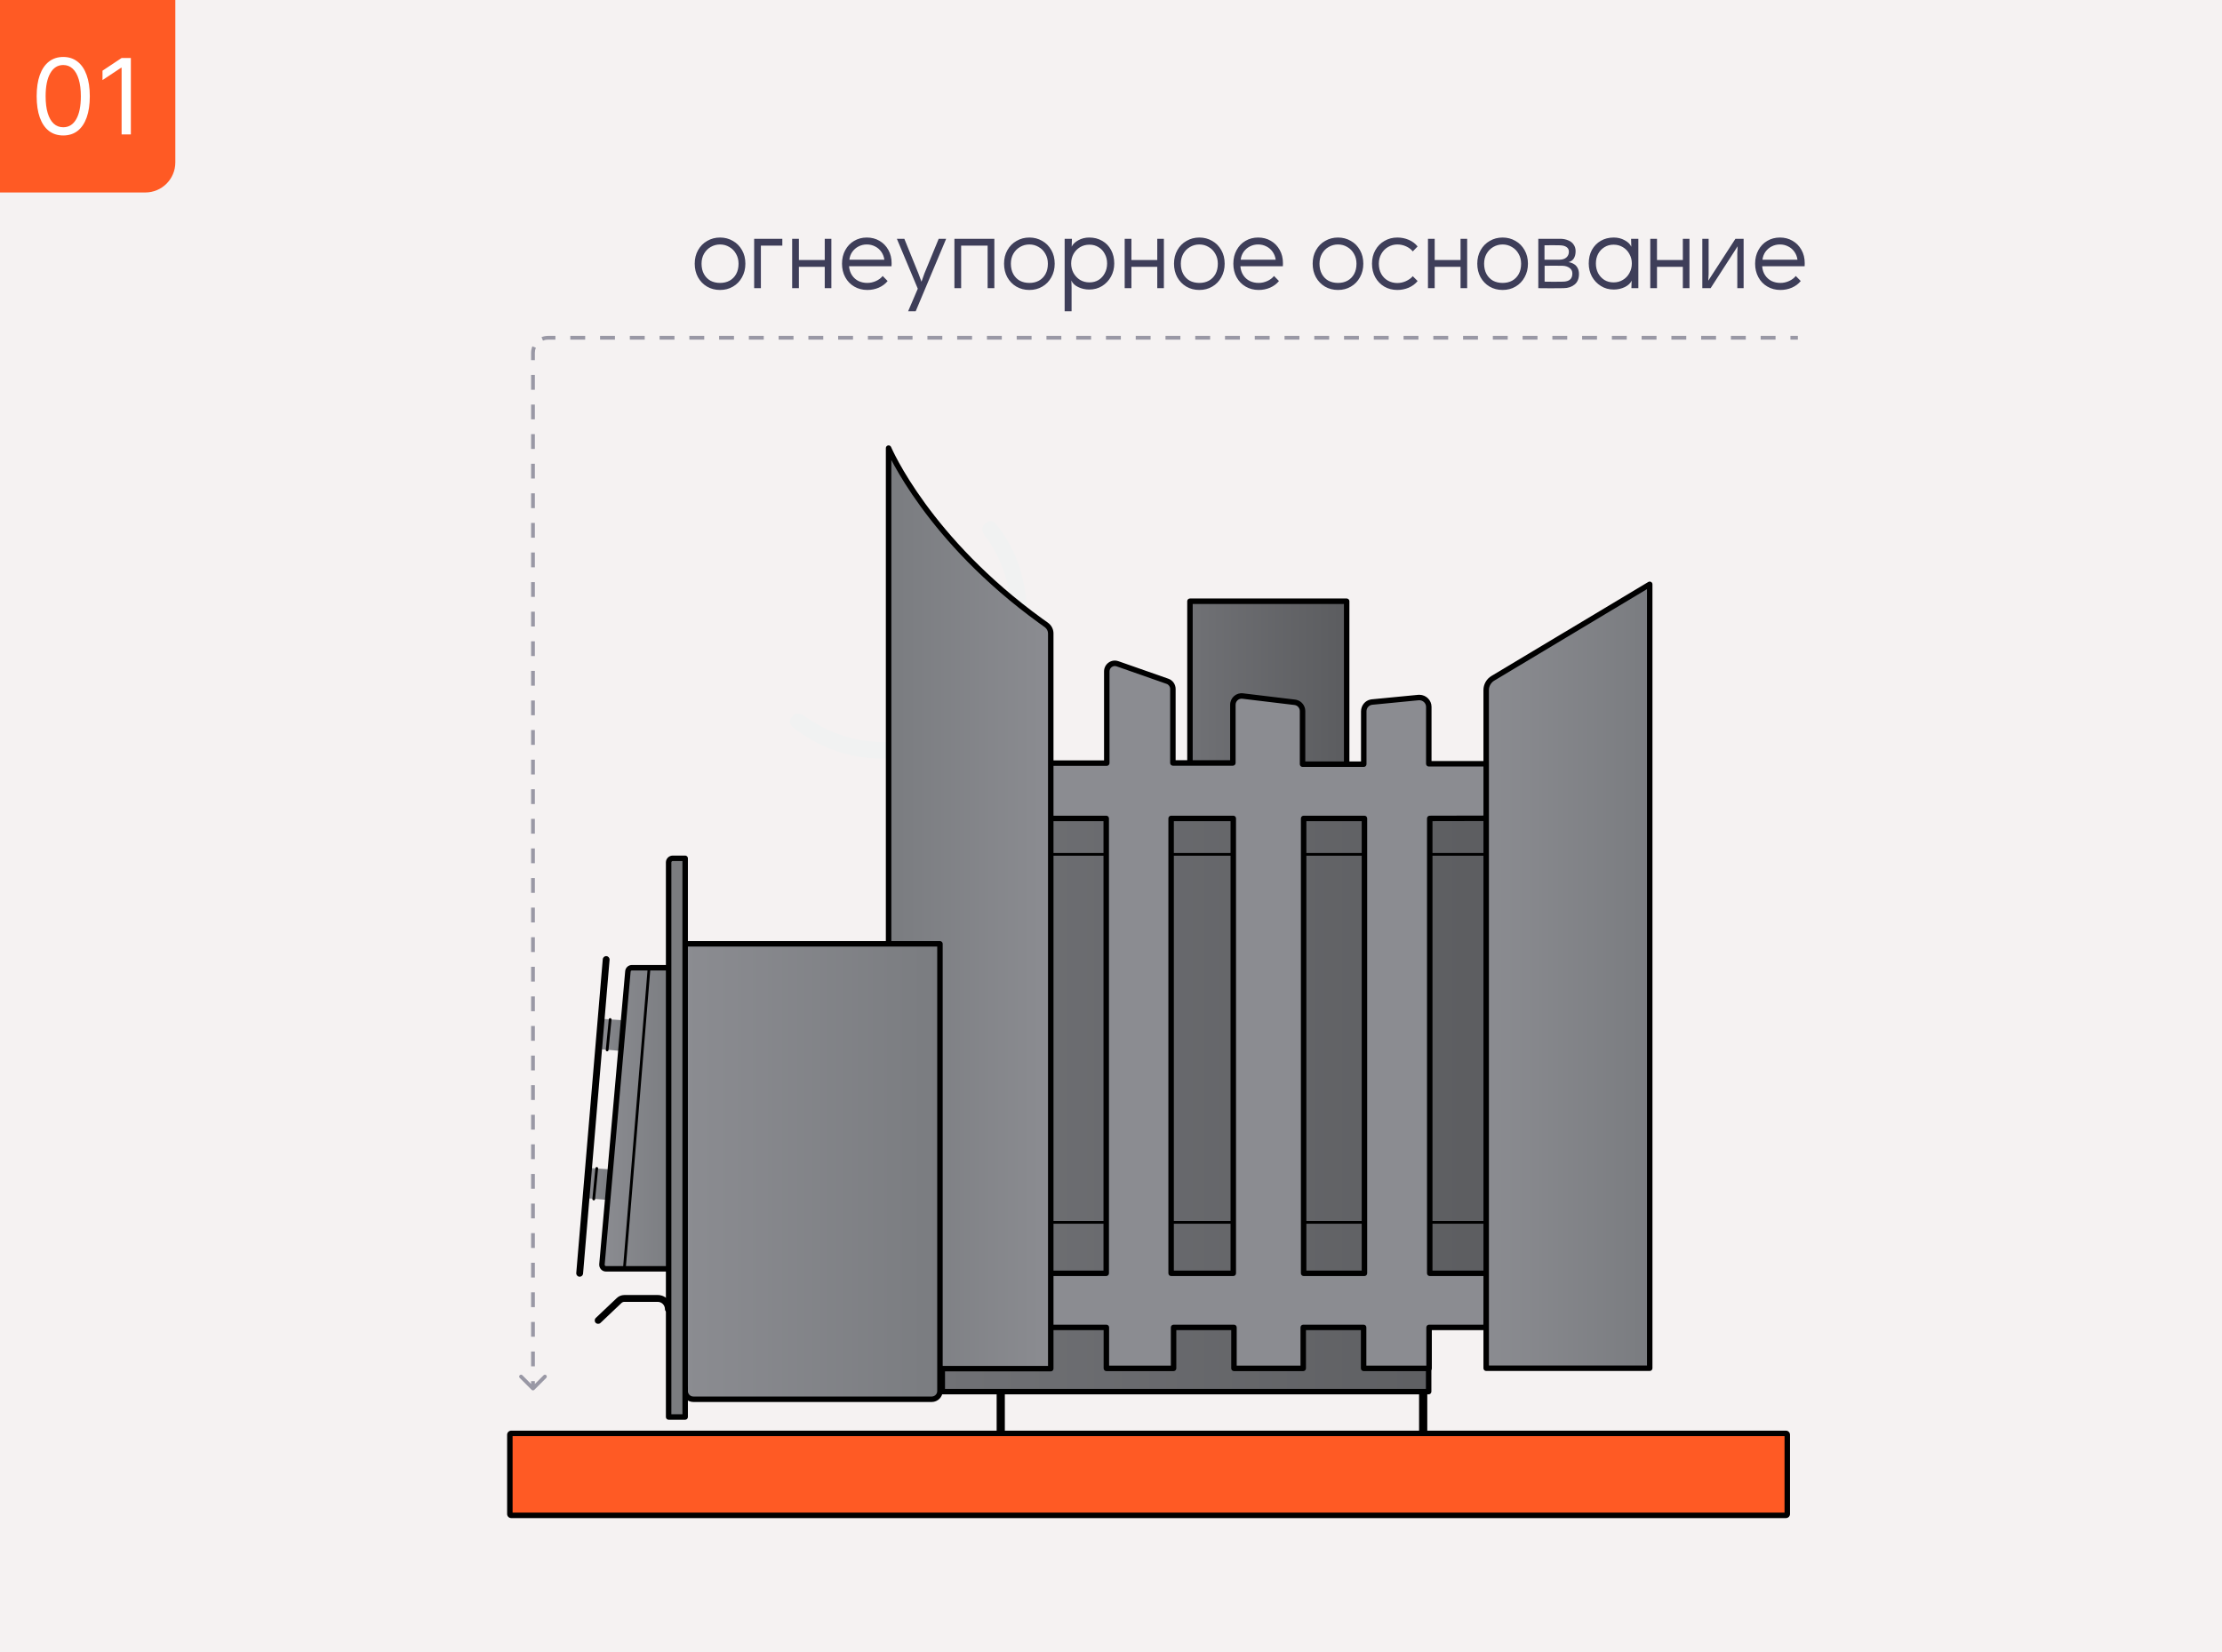 <svg width="1600" height="1190" viewBox="0 0 1600 1190" fill="none" xmlns="http://www.w3.org/2000/svg">
<rect width="1600" height="1190" fill="#F5F2F2"/>
<path d="M717.656 1034V996.911C717.656 995.281 718.976 993.962 720.606 993.962C722.236 993.962 723.555 995.281 723.555 996.911V1034C723.555 1035.63 722.236 1036.95 720.606 1036.95C718.976 1036.95 717.656 1035.63 717.656 1034Z" fill="black"/>
<path d="M1021.84 1032.33V996.911C1021.84 995.281 1023.16 993.962 1024.79 993.962C1026.42 993.962 1027.74 995.281 1027.74 996.911V1032.33C1027.74 1033.96 1026.42 1035.28 1024.79 1035.28C1023.16 1035.28 1021.84 1033.96 1021.84 1032.33Z" fill="black"/>
<path d="M727.898 443.432C727.898 422.478 722.29 404.769 711.37 388.734C710.879 388.045 710.485 387.356 709.895 386.766C707.14 383.421 705.861 379.683 709.895 376.633C714.322 373.288 716.978 376.83 719.339 380.076C726.226 389.324 731.44 399.555 734.784 410.574C753.181 472.159 715.601 533.547 652.048 544.663C623.617 549.582 597.153 542.893 573.641 525.873C570.394 523.512 566.853 520.856 570.197 516.429C573.247 512.395 576.789 513.969 580.33 516.429C635.717 555.583 709.895 527.841 725.832 461.927C727.406 455.434 727.996 448.646 727.898 443.432Z" fill="#F1F2F2"/>
<path d="M447.024 756.867L431.677 755.588L433.349 733.748L448.893 734.83L447.024 756.867Z" fill="url(#paint0_linear_411_22517)"/>
<path d="M439.454 733.257C439.994 733.311 440.386 733.793 440.333 734.333L438.172 756.271C438.118 756.811 437.636 757.208 437.096 757.155C436.555 757.102 436.159 756.619 436.212 756.079L438.378 734.141L438.417 733.944C438.552 733.507 438.982 733.21 439.454 733.257Z" fill="black"/>
<path d="M437.378 864.199L422.031 862.92L423.703 841.08L439.346 842.162L437.378 864.199Z" fill="url(#paint1_linear_411_22517)"/>
<path d="M429.809 840.493C430.348 840.547 430.741 841.029 430.688 841.569L428.526 863.608L428.488 863.8C428.353 864.238 427.924 864.534 427.45 864.487C426.909 864.434 426.513 863.952 426.566 863.411L428.733 841.377L428.771 841.18C428.907 840.744 429.336 840.447 429.809 840.493Z" fill="black"/>
<path d="M436.692 688.603C438.045 688.717 439.049 689.906 438.935 691.259L419.85 917.236L419.759 917.726C419.435 918.822 418.377 919.579 417.194 919.479C415.84 919.365 414.836 918.172 414.951 916.818L434.035 690.846C434.15 689.493 435.339 688.489 436.692 688.603Z" fill="black"/>
<path d="M485.788 913.781H436.303C434.631 913.781 433.352 912.305 433.45 910.633L452.142 699.611C452.24 698.136 453.519 696.955 454.995 696.955H488.149L485.788 913.781Z" fill="url(#paint2_linear_411_22517)"/>
<path d="M488.148 694.985L488.537 695.024C488.918 695.1 489.269 695.291 489.546 695.571C489.915 695.944 490.123 696.449 490.118 696.974L487.754 913.8C487.742 914.878 486.867 915.75 485.79 915.751H436.303C433.398 915.751 431.327 913.218 431.484 910.52L431.489 910.457L450.18 699.438H450.185C450.374 696.936 452.51 694.986 454.993 694.985H488.148ZM454.993 698.924C454.541 698.925 454.134 699.313 454.105 699.741L454.1 699.784L435.414 910.75L435.423 910.981C435.498 911.493 435.918 911.812 436.303 911.812H483.839L486.155 698.924H454.993Z" fill="black"/>
<path d="M1028.73 1002.22V935.126L1082.15 950.965L1095.73 575.259H678.507V1002.22H1028.73Z" fill="url(#paint3_linear_411_22517)"/>
<path d="M1095.73 573.291L1096.13 573.334C1096.51 573.413 1096.87 573.608 1097.15 573.896C1097.43 574.184 1097.61 574.546 1097.67 574.934L1097.7 575.333L1084.12 951.039C1084.1 951.647 1083.8 952.212 1083.3 952.567C1082.81 952.922 1082.18 953.028 1081.59 952.855L1030.7 937.762V1002.22C1030.7 1003.31 1029.82 1004.19 1028.74 1004.19H678.507C677.42 1004.19 676.538 1003.31 676.538 1002.22V575.261L676.581 574.862C676.765 573.966 677.557 573.291 678.507 573.291H1095.73ZM680.477 1000.26H1026.77V935.129C1026.77 934.509 1027.06 933.925 1027.56 933.554C1028.06 933.183 1028.7 933.066 1029.29 933.242L1080.28 948.354L1093.69 577.23H680.477V1000.26Z" fill="black"/>
<path d="M969.699 558.239V433.003H856.859V557.55L969.699 558.239Z" fill="url(#paint4_linear_411_22517)"/>
<path d="M969.7 431.034L970.094 431.077C970.99 431.261 971.664 432.053 971.664 433.004V558.239C971.664 558.763 971.455 559.268 971.083 559.637C970.712 560.005 970.208 560.212 969.685 560.209L856.848 559.517C855.767 559.51 854.889 558.634 854.888 557.552V433.004L854.931 432.605C855.116 431.71 855.908 431.034 856.858 431.034H969.7ZM858.827 555.592L967.73 556.255V434.973H858.827V555.592Z" fill="black"/>
<path d="M796.359 614.316L796.556 614.336C797.004 614.427 797.343 614.825 797.343 615.301C797.343 615.777 797.004 616.175 796.556 616.267L796.359 616.286H756.613C756.07 616.286 755.629 615.844 755.629 615.301C755.629 614.758 756.07 614.316 756.613 614.316H796.359Z" fill="black"/>
<path d="M888.052 614.316L888.253 614.336C888.701 614.428 889.036 614.826 889.036 615.301C889.036 615.776 888.701 616.174 888.253 616.267L888.052 616.286H843.291C842.748 616.286 842.307 615.844 842.307 615.301C842.307 614.758 842.748 614.316 843.291 614.316H888.052Z" fill="black"/>
<path d="M982.49 614.316L982.687 614.336C983.135 614.427 983.47 614.826 983.47 615.301C983.47 615.776 983.135 616.175 982.687 616.267L982.49 616.286H938.709C938.166 616.286 937.725 615.844 937.725 615.301C937.725 614.758 938.166 614.316 938.709 614.316H982.49Z" fill="black"/>
<path d="M1070.15 614.316L1070.35 614.336C1070.79 614.428 1071.13 614.826 1071.13 615.301C1071.13 615.776 1070.79 616.174 1070.35 616.267L1070.15 616.286H1029.52C1028.97 616.286 1028.53 615.844 1028.53 615.301C1028.53 614.758 1028.97 614.316 1029.52 614.316H1070.15Z" fill="black"/>
<path d="M796.359 879.345L796.556 879.364C797.004 879.455 797.343 879.854 797.343 880.329C797.343 880.805 797.004 881.204 796.556 881.295L796.359 881.314H756.613C756.07 881.314 755.629 880.873 755.629 880.329C755.629 879.786 756.07 879.345 756.613 879.345H796.359Z" fill="black"/>
<path d="M888.052 879.345L888.253 879.364C888.701 879.456 889.036 879.854 889.036 880.329C889.036 880.804 888.701 881.203 888.253 881.295L888.052 881.314H843.291C842.748 881.314 842.307 880.873 842.307 880.329C842.307 879.786 842.748 879.345 843.291 879.345H888.052Z" fill="black"/>
<path d="M982.49 879.345L982.687 879.364C983.135 879.456 983.47 879.854 983.47 880.329C983.47 880.805 983.135 881.203 982.687 881.295L982.49 881.314H938.709C938.166 881.314 937.725 880.873 937.725 880.329C937.725 879.786 938.166 879.345 938.709 879.345H982.49Z" fill="black"/>
<path d="M1070.15 879.345L1070.35 879.364C1070.79 879.456 1071.13 879.855 1071.13 880.329C1071.13 880.804 1070.79 881.203 1070.35 881.295L1070.15 881.314H1029.52C1028.97 881.314 1028.53 880.873 1028.53 880.329C1028.53 879.786 1028.97 879.345 1029.52 879.345H1070.15Z" fill="black"/>
<path d="M478.806 942.797C478.805 939.926 476.46 937.585 473.589 937.585H449.585C448.765 937.585 448.01 937.916 447.486 938.44L447.443 938.483L432.388 952.75C431.402 953.684 429.845 953.64 428.911 952.654C427.978 951.668 428.022 950.115 429.007 949.181L444.056 934.914V934.919C445.496 933.502 447.477 932.666 449.585 932.666H473.589C479.177 932.666 483.724 937.209 483.725 942.797C483.725 944.155 482.623 945.256 481.265 945.256C479.907 945.256 478.806 944.155 478.806 942.797Z" fill="black"/>
<path d="M1285.99 1032.33H368.119C367.575 1032.33 367.135 1032.77 367.135 1033.31V1090.37C367.135 1090.91 367.575 1091.35 368.119 1091.35H1285.99C1286.53 1091.35 1286.97 1090.91 1286.97 1090.37V1033.31C1286.97 1032.77 1286.53 1032.33 1285.99 1032.33Z" fill="#FF5A24"/>
<path d="M369.105 1089.38H1285V1034.29H369.105V1089.38ZM1288.94 1090.37C1288.94 1091.99 1287.62 1093.32 1285.99 1093.32H368.12C366.487 1093.32 365.166 1091.99 365.166 1090.37V1033.31C365.166 1031.68 366.487 1030.35 368.12 1030.35H1285.99C1287.62 1030.35 1288.94 1031.68 1288.94 1033.31V1090.37Z" fill="black"/>
<path d="M1076.15 589.326L1076.84 550.073H1028.83V509.049C1028.83 505.114 1025.39 502.064 1021.46 502.359L988.007 505.606C984.564 505.901 982.006 508.852 982.006 512.295V550.368H937.932V512.099C937.932 508.951 935.571 506.196 932.423 505.802L894.842 501.278C891.104 500.786 887.759 503.736 887.759 507.573V549.483H844.571V496.161C844.571 493.702 842.997 491.439 840.636 490.652L804.728 478.06C800.891 476.682 796.958 479.536 796.958 483.569V549.581H754.556L754.36 589.424H796.564V917.025H752.392L752.195 955.983H796.662V985.496H845.063V955.983H888.546V985.496H938.424V955.983H981.907V985.496H1029.03V955.983H1070.05L1070.74 917.025H1029.52V589.424L1076.15 589.326ZM888.054 917.025H843.292V589.424H888.054V917.025ZM982.498 917.025H938.719V589.424H982.498V917.025Z" fill="url(#paint5_linear_411_22517)"/>
<path d="M888.055 587.457C889.141 587.457 890.019 588.336 890.02 589.421V917.024C890.02 918.11 889.141 918.993 888.055 918.994H843.29C842.204 918.993 841.326 918.11 841.326 917.024V589.421C841.326 588.336 842.205 587.457 843.29 587.457H888.055ZM982.495 587.457C983.581 587.457 984.463 588.335 984.464 589.421V917.024C984.464 918.111 983.581 918.994 982.495 918.994H938.719C937.633 918.994 936.75 918.111 936.75 917.024V589.421C936.751 588.335 937.633 587.457 938.719 587.457H982.495ZM940.684 915.055H980.53V591.391H940.684V915.055ZM845.26 915.055H886.086V591.391H845.26V915.055ZM794.99 483.568C794.99 478.211 800.23 474.373 805.375 476.209L805.38 476.2L841.287 488.795H841.282C844.456 489.865 846.537 492.887 846.537 496.159V547.514H885.793V507.572C885.793 502.569 890.16 498.675 895.097 499.324H895.093L932.657 503.849H932.667L933.435 503.984C937.198 504.825 939.9 508.242 939.901 512.097V548.398H980.035V512.294C980.035 508.165 982.921 504.518 987.005 503.758L987.836 503.643L1021.26 500.4L1021.31 500.396L1022.24 500.376C1026.87 500.512 1030.8 504.23 1030.8 509.047V548.105H1076.84C1077.37 548.105 1077.88 548.315 1078.25 548.691C1078.62 549.068 1078.82 549.581 1078.81 550.108L1078.12 589.359C1078.1 590.43 1077.23 591.292 1076.16 591.295L1031.49 591.386V915.055H1070.74C1071.27 915.055 1071.77 915.269 1072.14 915.646C1072.51 916.022 1072.72 916.53 1072.71 917.058L1072.02 956.015C1072 957.088 1071.13 957.95 1070.06 957.951H1031V985.495C1031 986.581 1030.12 987.463 1029.03 987.465H981.909C980.822 987.465 979.939 986.582 979.939 985.495V957.951H940.391V985.495C940.391 986.582 939.508 987.465 938.421 987.465H888.545C887.459 987.464 886.576 986.582 886.576 985.495V957.951H847.032V985.495C847.032 986.582 846.149 987.464 845.063 987.465H796.661C795.575 987.464 794.692 986.582 794.692 985.495V957.951H752.194C751.671 957.951 751.17 957.74 750.801 957.37C750.432 956.999 750.222 956.496 750.225 955.972L750.422 917.015L750.465 916.621C750.651 915.727 751.443 915.055 752.391 915.055H794.596V591.391H754.361C753.837 591.391 753.332 591.181 752.963 590.81C752.594 590.439 752.388 589.934 752.391 589.412L752.588 549.57L752.631 549.176C752.818 548.283 753.61 547.61 754.558 547.61H794.99V483.568ZM798.924 549.58C798.924 550.666 798.045 551.548 796.959 551.549H756.513L756.335 587.457H796.565C797.65 587.458 798.529 588.336 798.53 589.421V917.024C798.53 918.11 797.651 918.993 796.565 918.994H754.351L754.173 954.012H796.661C797.748 954.012 798.631 954.895 798.631 955.982V983.526H843.093V955.982C843.093 954.895 843.976 954.012 845.063 954.012H888.545C889.632 954.012 890.515 954.895 890.515 955.982V983.526H936.457V955.982C936.457 954.896 937.336 954.013 938.421 954.012H981.909C982.994 954.013 983.873 954.896 983.873 955.982V983.526H1027.06V955.982C1027.06 954.895 1027.95 954.012 1029.03 954.012H1068.12L1068.74 918.994H1029.52C1028.44 918.994 1027.55 918.111 1027.55 917.024V589.421C1027.55 588.337 1028.43 587.459 1029.52 587.457L1074.22 587.356L1074.84 552.039H1028.84C1027.75 552.039 1026.87 551.157 1026.87 550.07V509.047C1026.87 506.315 1024.45 504.106 1021.6 504.32L1021.6 504.315L988.197 507.563L988.173 507.567C985.807 507.771 983.974 509.813 983.974 512.294V550.368C983.974 551.454 983.091 552.337 982.005 552.337H937.931C936.845 552.337 935.962 551.454 935.962 550.368V512.097C935.961 509.915 934.314 508.022 932.177 507.755V507.75L894.607 503.23H894.583C892.045 502.897 889.727 504.903 889.727 507.572V549.484C889.726 550.57 888.843 551.449 887.757 551.449H844.573C843.487 551.449 842.604 550.57 842.603 549.484V496.159C842.603 494.522 841.547 493.029 840.014 492.518L839.985 492.508L804.078 479.918L804.064 479.913C801.54 479.007 798.924 480.863 798.924 483.568V549.58Z" fill="black"/>
<path d="M1070.16 985.396H1187.92V420.804L1074.98 488.488C1072.03 490.259 1070.16 493.505 1070.16 496.949V985.396Z" fill="url(#paint6_linear_411_22517)"/>
<path d="M1187.39 418.914C1187.88 418.774 1188.42 418.835 1188.88 419.096C1189.5 419.446 1189.88 420.098 1189.88 420.806V985.401C1189.88 986.486 1189 987.365 1187.92 987.366H1070.16C1069.07 987.366 1068.19 986.487 1068.19 985.401V496.954C1068.19 492.807 1070.43 488.924 1073.97 486.804L1186.9 419.12L1187.39 418.914ZM1072.13 983.432H1185.95V424.275L1075.99 490.18L1075.98 490.176C1073.62 491.598 1072.13 494.215 1072.13 496.954V983.432Z" fill="black"/>
<path d="M675.85 921.554V696.562C675.85 696.019 676.292 695.577 676.835 695.577C677.311 695.577 677.709 695.916 677.8 696.365L677.82 696.562V921.554L677.8 921.751C677.709 922.2 677.31 922.539 676.835 922.539C676.359 922.539 675.961 922.2 675.869 921.751L675.85 921.554Z" fill="#434343"/>
<path d="M639.847 679.735V322.721C639.847 322.721 668.18 389.913 753.375 450.022C755.441 451.498 756.622 453.761 756.622 456.22V985.692H676.739L639.847 679.735Z" fill="url(#paint7_linear_411_22517)"/>
<path d="M754.654 456.22C754.653 454.421 753.801 452.75 752.243 451.633L748.27 448.794C707.671 419.442 680.355 388.684 663.073 364.989C654.154 352.762 647.906 342.415 643.882 335.111C643.112 333.714 642.427 332.425 641.817 331.258V679.618L678.488 983.726H754.654V456.22ZM758.588 985.696C758.587 986.781 757.709 987.66 756.623 987.66H676.739C675.744 987.66 674.904 986.918 674.784 985.931L637.892 679.973C637.883 679.895 637.878 679.816 637.878 679.738V322.722L637.911 322.376C638.051 321.593 638.656 320.958 639.458 320.796C640.376 320.611 641.294 321.096 641.658 321.959L641.663 321.963L641.735 322.131C641.788 322.253 641.869 322.438 641.98 322.684C642.202 323.176 642.54 323.913 643.003 324.874C643.929 326.798 645.352 329.624 647.326 333.209C651.278 340.381 657.44 350.592 666.253 362.674C683.328 386.084 710.357 416.533 750.576 445.609L754.51 448.414L754.519 448.424L755.432 449.159C757.438 450.975 758.588 453.496 758.588 456.22V985.696Z" fill="black"/>
<path d="M493.356 679.735H676.831V1001.83C676.831 1005.07 674.175 1007.73 670.929 1007.73H499.258C496.012 1007.73 493.356 1005.07 493.356 1001.83V999.563" fill="url(#paint8_linear_411_22517)"/>
<path d="M491.387 1001.83V999.562C491.388 998.476 492.27 997.597 493.356 997.597C494.442 997.597 495.324 998.476 495.326 999.562V1001.83C495.327 1003.99 497.101 1005.76 499.26 1005.76H670.927C673.086 1005.76 674.865 1003.99 674.866 1001.83V681.706H493.356C492.27 681.706 491.387 680.823 491.387 679.736C491.387 678.649 492.27 677.767 493.356 677.767H676.831L677.23 677.81C678.125 677.994 678.8 678.786 678.8 679.736V1001.83C678.799 1006.16 675.26 1009.7 670.927 1009.7H499.26C494.927 1009.7 491.388 1006.16 491.387 1001.83Z" fill="black"/>
<path d="M450.564 913.858C450.52 914.399 450.044 914.805 449.503 914.761C448.962 914.716 448.561 914.24 448.605 913.699L450.564 913.858ZM467.473 696.071C468.014 696.116 468.416 696.591 468.372 697.132L450.564 913.858L449.584 913.776L448.605 913.699L466.412 696.969C466.457 696.428 466.932 696.026 467.473 696.071Z" fill="black"/>
<path d="M493.365 618.149V1020.52H481.461V621.101C481.461 619.428 482.839 618.149 484.413 618.149H493.365Z" fill="#7B7C7F"/>
<path d="M493.365 616.18L493.764 616.223C494.66 616.407 495.335 617.199 495.335 618.149V1020.52C495.335 1021.6 494.452 1022.49 493.365 1022.49H481.462C480.375 1022.49 479.492 1021.6 479.492 1020.52V621.099C479.493 618.299 481.795 616.181 484.411 616.18H493.365ZM483.431 1018.55H491.396V620.119H484.411C483.883 620.12 483.432 620.557 483.431 621.099V1018.55Z" fill="black"/>
<path d="M0 0H126.243V117C126.243 128.941 116.563 138.622 104.622 138.622H0V0Z" fill="#FF5A24"/>
<path d="M45.533 97.563C41.484 97.563 38.035 96.461 35.187 94.258C32.338 92.036 30.161 88.82 28.656 84.61C27.151 80.382 26.399 75.276 26.399 69.292C26.399 63.344 27.151 58.265 28.656 54.055C30.179 49.827 32.365 46.602 35.214 44.38C38.08 42.141 41.52 41.021 45.533 41.021C49.546 41.021 52.977 42.141 55.825 44.38C58.692 46.602 60.878 49.827 62.383 54.055C63.905 58.265 64.667 63.344 64.667 69.292C64.667 75.276 63.914 80.382 62.409 84.61C60.904 88.82 58.728 92.036 55.879 94.258C53.031 96.461 49.582 97.563 45.533 97.563ZM45.533 91.651C49.546 91.651 52.663 89.716 54.885 85.846C57.106 81.976 58.217 76.458 58.217 69.292C58.217 64.527 57.707 60.469 56.685 57.118C55.682 53.768 54.231 51.215 52.332 49.459C50.451 47.704 48.184 46.826 45.533 46.826C41.556 46.826 38.447 48.788 36.208 52.711C33.968 56.617 32.849 62.144 32.849 69.292C32.849 74.058 33.35 78.107 34.353 81.439C35.357 84.771 36.799 87.306 38.68 89.044C40.579 90.782 42.864 91.651 45.533 91.651ZM94.228 41.774V96.811H87.563V48.761H87.24L73.804 57.683V50.911L87.563 41.774H94.228Z" fill="white"/>
<path d="M384.739 1000.96C384.212 1001.48 383.356 1001.48 382.828 1000.96L374.228 992.356C373.701 991.828 373.701 990.972 374.228 990.444C374.756 989.917 375.612 989.917 376.139 990.444L383.784 998.089L391.428 990.444C391.956 989.917 392.812 989.917 393.339 990.444C393.867 990.972 393.867 991.828 393.339 992.356L384.739 1000.96ZM383.784 1000L382.432 1000V994.672L383.784 994.672L385.135 994.672V1000L383.784 1000ZM383.784 984.015L382.432 984.015V973.359L383.784 973.359L385.135 973.359V984.015L383.784 984.015ZM383.784 962.703L382.432 962.703V952.046L383.784 952.046L385.135 952.046V962.703L383.784 962.703ZM383.784 941.39L382.432 941.39V930.734L383.784 930.734L385.135 930.734V941.39L383.784 941.39ZM383.784 920.077L382.432 920.077V909.421L383.784 909.421L385.135 909.421V920.077L383.784 920.077ZM383.784 898.764L382.432 898.764V888.108L383.784 888.108L385.135 888.108V898.764L383.784 898.764ZM383.784 877.452L382.432 877.452V866.795L383.784 866.795L385.135 866.795V877.452L383.784 877.452ZM383.784 856.139L382.432 856.139V845.483L383.784 845.483L385.135 845.483V856.139L383.784 856.139ZM383.784 834.826L382.432 834.826V824.17L383.784 824.17L385.135 824.17V834.826L383.784 834.826ZM383.784 813.513L382.432 813.513V802.857L383.784 802.857L385.135 802.857V813.513L383.784 813.513ZM383.784 792.201L382.432 792.201V781.544L383.784 781.544L385.135 781.544V792.201L383.784 792.201ZM383.784 770.888L382.432 770.888V760.232L383.784 760.232L385.135 760.232V770.888L383.784 770.888ZM383.784 749.575L382.432 749.575V738.919L383.784 738.919L385.135 738.919V749.575L383.784 749.575ZM383.784 728.263L382.432 728.263V717.606L383.784 717.606L385.135 717.606V728.263L383.784 728.263ZM383.784 706.95L382.432 706.95V696.293L383.784 696.293L385.135 696.293V706.95L383.784 706.95ZM383.784 685.637L382.432 685.637V674.981L383.784 674.981L385.135 674.981V685.637L383.784 685.637ZM383.784 664.324L382.432 664.324V653.668L383.784 653.668L385.135 653.668V664.324L383.784 664.324ZM383.784 643.012L382.432 643.012V632.355L383.784 632.355L385.135 632.355V643.012L383.784 643.012ZM383.784 621.699L382.432 621.699V611.042L383.784 611.042L385.135 611.042V621.699L383.784 621.699ZM383.784 600.386L382.432 600.386V589.73L383.784 589.73L385.135 589.73V600.386L383.784 600.386ZM383.784 579.073L382.432 579.073V568.417L383.784 568.417L385.135 568.417V579.073L383.784 579.073ZM383.784 557.761L382.432 557.761V547.104L383.784 547.104L385.135 547.104V557.761L383.784 557.761ZM383.784 536.448L382.432 536.448V525.791L383.784 525.791L385.135 525.791V536.448L383.784 536.448ZM383.784 515.135L382.432 515.135V504.479L383.784 504.479L385.135 504.479V515.135L383.784 515.135ZM383.784 493.822L382.432 493.822V483.166L383.784 483.166L385.135 483.166V493.822L383.784 493.822ZM383.784 472.51L382.432 472.51V461.853L383.784 461.853L385.135 461.853V472.51L383.784 472.51ZM383.784 451.197L382.432 451.197V440.541L383.784 440.541L385.135 440.541V451.197L383.784 451.197ZM383.784 429.884L382.432 429.884V419.228L383.784 419.228L385.135 419.228V429.884L383.784 429.884ZM383.784 408.571L382.432 408.571V397.915L383.784 397.915L385.135 397.915V408.571L383.784 408.571ZM383.784 387.259L382.432 387.259V376.602L383.784 376.602L385.135 376.602V387.259L383.784 387.259ZM383.784 365.946L382.432 365.946V355.29L383.784 355.29L385.135 355.29V365.946L383.784 365.946ZM383.784 344.633L382.432 344.633V333.977L383.784 333.977L385.135 333.977V344.633L383.784 344.633ZM383.784 323.32L382.432 323.32V312.664L383.784 312.664L385.135 312.664V323.32L383.784 323.32ZM383.784 302.008L382.432 302.008V291.351L383.784 291.351L385.135 291.351V302.008L383.784 302.008ZM383.784 280.695L382.432 280.695V270.039L383.784 270.039L385.135 270.039V280.695L383.784 280.695ZM383.784 259.382L382.432 259.382V254.054L383.784 254.054L385.135 254.054V259.382L383.784 259.382ZM383.784 254.054L382.432 254.054C382.432 252.407 382.76 250.834 383.356 249.398L384.604 249.916L385.852 250.433C385.391 251.547 385.135 252.769 385.135 254.054L383.784 254.054ZM390.456 244.064L389.939 242.815C391.375 242.22 392.948 241.892 394.595 241.892V243.243V244.595C393.31 244.595 392.088 244.85 390.974 245.312L390.456 244.064ZM394.595 243.243V241.892L399.952 241.892V243.243V244.595L394.595 244.595V243.243ZM410.666 243.243V241.892L421.38 241.892V243.243V244.595L410.666 244.595V243.243ZM432.095 243.243V241.892L442.809 241.892V243.243V244.595L432.095 244.595V243.243ZM453.523 243.243V241.892L464.238 241.892V243.243V244.595L453.523 244.595V243.243ZM474.952 243.243V241.892L485.666 241.892V243.243V244.595L474.952 244.595V243.243ZM496.38 243.243V241.892L507.095 241.892V243.243V244.595L496.38 244.595V243.243ZM517.809 243.243V241.892L528.523 241.892V243.243V244.595L517.809 244.595V243.243ZM539.238 243.243V241.892L549.952 241.892V243.243V244.595L539.238 244.595V243.243ZM560.666 243.243V241.892L571.38 241.892V243.243V244.595L560.666 244.595V243.243ZM582.095 243.243V241.892L592.809 241.892V243.243V244.595L582.095 244.595V243.243ZM603.523 243.243V241.892L614.238 241.892V243.243V244.595L603.523 244.595V243.243ZM624.952 243.243V241.892L635.666 241.892V243.243V244.595L624.952 244.595V243.243ZM646.38 243.243V241.892L657.095 241.892V243.243V244.595L646.38 244.595V243.243ZM667.809 243.243V241.892L678.523 241.892V243.243V244.595L667.809 244.595V243.243ZM689.238 243.243V241.892L699.952 241.892V243.243V244.595L689.238 244.595V243.243ZM710.666 243.243V241.892L721.38 241.892V243.243V244.595L710.666 244.595V243.243ZM732.095 243.243V241.892L742.809 241.892V243.243V244.595L732.095 244.595V243.243ZM753.523 243.243V241.892L764.238 241.892V243.243V244.595L753.523 244.595V243.243ZM774.952 243.243V241.892L785.666 241.892V243.243V244.595L774.952 244.595V243.243ZM796.38 243.243V241.892L807.095 241.892V243.243V244.595L796.38 244.595V243.243ZM817.809 243.243V241.892L828.523 241.892V243.243V244.595L817.809 244.595V243.243ZM839.238 243.243V241.892L849.952 241.892V243.243V244.595L839.238 244.595V243.243ZM860.666 243.243V241.892L871.381 241.892V243.243V244.595L860.666 244.595V243.243ZM882.095 243.243V241.892L892.809 241.892V243.243V244.595L882.095 244.595V243.243ZM903.523 243.243V241.892L914.238 241.892V243.243V244.595L903.523 244.595V243.243ZM924.952 243.243V241.892L935.666 241.892V243.243V244.595L924.952 244.595V243.243ZM946.381 243.243V241.892L957.095 241.892V243.243V244.595L946.381 244.595V243.243ZM967.809 243.243V241.892L978.523 241.892V243.243V244.595L967.809 244.595V243.243ZM989.238 243.243V241.892L999.952 241.892V243.243V244.595L989.238 244.595V243.243ZM1010.67 243.243V241.892L1021.38 241.892V243.243V244.595L1010.67 244.595V243.243ZM1032.09 243.243V241.892L1042.81 241.892V243.243V244.595L1032.09 244.595V243.243ZM1053.52 243.243V241.892L1064.24 241.892V243.243V244.595L1053.52 244.595V243.243ZM1074.95 243.243V241.892L1085.67 241.892V243.243V244.595L1074.95 244.595V243.243ZM1096.38 243.243V241.892L1107.1 241.892V243.243V244.595L1096.38 244.595V243.243ZM1117.81 243.243V241.892L1128.52 241.892V243.243V244.595L1117.81 244.595V243.243ZM1139.24 243.243V241.892L1149.95 241.892V243.243V244.595L1139.24 244.595V243.243ZM1160.67 243.243V241.892L1171.38 241.892V243.243V244.595L1160.67 244.595V243.243ZM1182.1 243.243V241.892L1192.81 241.892V243.243V244.595L1182.1 244.595V243.243ZM1203.52 243.243V241.892L1214.24 241.892V243.243V244.595L1203.52 244.595V243.243ZM1224.95 243.243V241.892L1235.67 241.892V243.243V244.595L1224.95 244.595V243.243ZM1246.38 243.243V241.892L1257.1 241.892V243.243V244.595L1246.38 244.595V243.243ZM1267.81 243.243V241.892L1278.52 241.892V243.243V244.595L1267.81 244.595V243.243ZM1289.24 243.243V241.892L1294.59 241.892V243.243V244.595L1289.24 244.595V243.243ZM384.739 1000.96C384.212 1001.48 383.356 1001.48 382.828 1000.96L374.228 992.356C373.701 991.828 373.701 990.972 374.228 990.444C374.756 989.917 375.612 989.917 376.139 990.444L383.784 998.089L391.428 990.444C391.956 989.917 392.812 989.917 393.339 990.444C393.867 990.972 393.867 991.828 393.339 992.356L384.739 1000.96ZM383.784 1000L382.432 1000V994.672L383.784 994.672L385.135 994.672V1000L383.784 1000ZM383.784 984.015L382.432 984.015V973.359L383.784 973.359L385.135 973.359V984.015L383.784 984.015ZM383.784 962.703L382.432 962.703V952.046L383.784 952.046L385.135 952.046V962.703L383.784 962.703ZM383.784 941.39L382.432 941.39V930.734L383.784 930.734L385.135 930.734V941.39L383.784 941.39ZM383.784 920.077L382.432 920.077V909.421L383.784 909.421L385.135 909.421V920.077L383.784 920.077ZM383.784 898.764L382.432 898.764V888.108L383.784 888.108L385.135 888.108V898.764L383.784 898.764ZM383.784 877.452L382.432 877.452V866.795L383.784 866.795L385.135 866.795V877.452L383.784 877.452ZM383.784 856.139L382.432 856.139V845.483L383.784 845.483L385.135 845.483V856.139L383.784 856.139ZM383.784 834.826L382.432 834.826V824.17L383.784 824.17L385.135 824.17V834.826L383.784 834.826ZM383.784 813.513L382.432 813.513V802.857L383.784 802.857L385.135 802.857V813.513L383.784 813.513ZM383.784 792.201L382.432 792.201V781.544L383.784 781.544L385.135 781.544V792.201L383.784 792.201ZM383.784 770.888L382.432 770.888V760.232L383.784 760.232L385.135 760.232V770.888L383.784 770.888ZM383.784 749.575L382.432 749.575V738.919L383.784 738.919L385.135 738.919V749.575L383.784 749.575ZM383.784 728.263L382.432 728.263V717.606L383.784 717.606L385.135 717.606V728.263L383.784 728.263ZM383.784 706.95L382.432 706.95V696.293L383.784 696.293L385.135 696.293V706.95L383.784 706.95ZM383.784 685.637L382.432 685.637V674.981L383.784 674.981L385.135 674.981V685.637L383.784 685.637ZM383.784 664.324L382.432 664.324V653.668L383.784 653.668L385.135 653.668V664.324L383.784 664.324ZM383.784 643.012L382.432 643.012V632.355L383.784 632.355L385.135 632.355V643.012L383.784 643.012ZM383.784 621.699L382.432 621.699V611.042L383.784 611.042L385.135 611.042V621.699L383.784 621.699ZM383.784 600.386L382.432 600.386V589.73L383.784 589.73L385.135 589.73V600.386L383.784 600.386ZM383.784 579.073L382.432 579.073V568.417L383.784 568.417L385.135 568.417V579.073L383.784 579.073ZM383.784 557.761L382.432 557.761V547.104L383.784 547.104L385.135 547.104V557.761L383.784 557.761ZM383.784 536.448L382.432 536.448V525.791L383.784 525.791L385.135 525.791V536.448L383.784 536.448ZM383.784 515.135L382.432 515.135V504.479L383.784 504.479L385.135 504.479V515.135L383.784 515.135ZM383.784 493.822L382.432 493.822V483.166L383.784 483.166L385.135 483.166V493.822L383.784 493.822ZM383.784 472.51L382.432 472.51V461.853L383.784 461.853L385.135 461.853V472.51L383.784 472.51ZM383.784 451.197L382.432 451.197V440.541L383.784 440.541L385.135 440.541V451.197L383.784 451.197ZM383.784 429.884L382.432 429.884V419.228L383.784 419.228L385.135 419.228V429.884L383.784 429.884ZM383.784 408.571L382.432 408.571V397.915L383.784 397.915L385.135 397.915V408.571L383.784 408.571ZM383.784 387.259L382.432 387.259V376.602L383.784 376.602L385.135 376.602V387.259L383.784 387.259ZM383.784 365.946L382.432 365.946V355.29L383.784 355.29L385.135 355.29V365.946L383.784 365.946ZM383.784 344.633L382.432 344.633V333.977L383.784 333.977L385.135 333.977V344.633L383.784 344.633ZM383.784 323.32L382.432 323.32V312.664L383.784 312.664L385.135 312.664V323.32L383.784 323.32ZM383.784 302.008L382.432 302.008V291.351L383.784 291.351L385.135 291.351V302.008L383.784 302.008ZM383.784 280.695L382.432 280.695V270.039L383.784 270.039L385.135 270.039V280.695L383.784 280.695ZM383.784 259.382L382.432 259.382V254.054L383.784 254.054L385.135 254.054V259.382L383.784 259.382ZM383.784 254.054L382.432 254.054C382.432 252.407 382.76 250.834 383.356 249.398L384.604 249.916L385.852 250.433C385.391 251.547 385.135 252.769 385.135 254.054L383.784 254.054ZM390.456 244.064L389.939 242.815C391.375 242.22 392.948 241.892 394.595 241.892V243.243V244.595C393.31 244.595 392.088 244.85 390.974 245.312L390.456 244.064ZM394.595 243.243V241.892L399.952 241.892V243.243V244.595L394.595 244.595V243.243ZM410.666 243.243V241.892L421.38 241.892V243.243V244.595L410.666 244.595V243.243ZM432.095 243.243V241.892L442.809 241.892V243.243V244.595L432.095 244.595V243.243ZM453.523 243.243V241.892L464.238 241.892V243.243V244.595L453.523 244.595V243.243ZM474.952 243.243V241.892L485.666 241.892V243.243V244.595L474.952 244.595V243.243ZM496.38 243.243V241.892L507.095 241.892V243.243V244.595L496.38 244.595V243.243ZM517.809 243.243V241.892L528.523 241.892V243.243V244.595L517.809 244.595V243.243ZM539.238 243.243V241.892L549.952 241.892V243.243V244.595L539.238 244.595V243.243ZM560.666 243.243V241.892L571.38 241.892V243.243V244.595L560.666 244.595V243.243ZM582.095 243.243V241.892L592.809 241.892V243.243V244.595L582.095 244.595V243.243ZM603.523 243.243V241.892L614.238 241.892V243.243V244.595L603.523 244.595V243.243ZM624.952 243.243V241.892L635.666 241.892V243.243V244.595L624.952 244.595V243.243ZM646.38 243.243V241.892L657.095 241.892V243.243V244.595L646.38 244.595V243.243ZM667.809 243.243V241.892L678.523 241.892V243.243V244.595L667.809 244.595V243.243ZM689.238 243.243V241.892L699.952 241.892V243.243V244.595L689.238 244.595V243.243ZM710.666 243.243V241.892L721.38 241.892V243.243V244.595L710.666 244.595V243.243ZM732.095 243.243V241.892L742.809 241.892V243.243V244.595L732.095 244.595V243.243ZM753.523 243.243V241.892L764.238 241.892V243.243V244.595L753.523 244.595V243.243ZM774.952 243.243V241.892L785.666 241.892V243.243V244.595L774.952 244.595V243.243ZM796.38 243.243V241.892L807.095 241.892V243.243V244.595L796.38 244.595V243.243ZM817.809 243.243V241.892L828.523 241.892V243.243V244.595L817.809 244.595V243.243ZM839.238 243.243V241.892L849.952 241.892V243.243V244.595L839.238 244.595V243.243ZM860.666 243.243V241.892L871.381 241.892V243.243V244.595L860.666 244.595V243.243ZM882.095 243.243V241.892L892.809 241.892V243.243V244.595L882.095 244.595V243.243ZM903.523 243.243V241.892L914.238 241.892V243.243V244.595L903.523 244.595V243.243ZM924.952 243.243V241.892L935.666 241.892V243.243V244.595L924.952 244.595V243.243ZM946.381 243.243V241.892L957.095 241.892V243.243V244.595L946.381 244.595V243.243ZM967.809 243.243V241.892L978.523 241.892V243.243V244.595L967.809 244.595V243.243ZM989.238 243.243V241.892L999.952 241.892V243.243V244.595L989.238 244.595V243.243ZM1010.67 243.243V241.892L1021.38 241.892V243.243V244.595L1010.67 244.595V243.243ZM1032.09 243.243V241.892L1042.81 241.892V243.243V244.595L1032.09 244.595V243.243ZM1053.52 243.243V241.892L1064.24 241.892V243.243V244.595L1053.52 244.595V243.243ZM1074.95 243.243V241.892L1085.67 241.892V243.243V244.595L1074.95 244.595V243.243ZM1096.38 243.243V241.892L1107.1 241.892V243.243V244.595L1096.38 244.595V243.243ZM1117.81 243.243V241.892L1128.52 241.892V243.243V244.595L1117.81 244.595V243.243ZM1139.24 243.243V241.892L1149.95 241.892V243.243V244.595L1139.24 244.595V243.243ZM1160.67 243.243V241.892L1171.38 241.892V243.243V244.595L1160.67 244.595V243.243ZM1182.1 243.243V241.892L1192.81 241.892V243.243V244.595L1182.1 244.595V243.243ZM1203.52 243.243V241.892L1214.24 241.892V243.243V244.595L1203.52 244.595V243.243ZM1224.95 243.243V241.892L1235.67 241.892V243.243V244.595L1224.95 244.595V243.243ZM1246.38 243.243V241.892L1257.1 241.892V243.243V244.595L1246.38 244.595V243.243ZM1267.81 243.243V241.892L1278.52 241.892V243.243V244.595L1267.81 244.595V243.243ZM1289.24 243.243V241.892L1294.59 241.892V243.243V244.595L1289.24 244.595V243.243Z" fill="#3E3E59" fill-opacity="0.5"/>
<path d="M518.487 176.06C516.065 176.06 513.82 176.665 511.751 177.876C509.733 179.037 508.119 180.676 506.908 182.795C505.748 184.864 505.168 187.235 505.168 189.909C505.168 192.784 505.748 195.282 506.908 197.4C508.069 199.469 509.632 201.058 511.6 202.168C513.618 203.228 515.914 203.757 518.487 203.757C521.06 203.757 523.33 203.228 525.297 202.168C527.315 201.058 528.905 199.469 530.065 197.4C531.225 195.282 531.805 192.784 531.805 189.909C531.805 187.235 531.2 184.864 529.989 182.795C528.829 180.676 527.214 179.037 525.146 177.876C523.128 176.665 520.908 176.06 518.487 176.06ZM518.487 208.828C515.005 208.828 511.878 208.02 509.103 206.406C506.378 204.791 504.209 202.546 502.595 199.671C501.031 196.795 500.249 193.541 500.249 189.909C500.249 186.226 501.056 182.972 502.67 180.146C504.285 177.271 506.479 175.051 509.254 173.487C512.029 171.873 515.106 171.065 518.487 171.065C521.867 171.065 524.944 171.873 527.719 173.487C530.494 175.051 532.688 177.271 534.303 180.146C535.917 182.972 536.724 186.226 536.724 189.909C536.724 193.541 535.917 196.795 534.303 199.671C532.739 202.546 530.569 204.791 527.795 206.406C525.07 208.02 521.968 208.828 518.487 208.828ZM543.049 207.541V171.973H563.33V176.892H547.892V207.541H543.049ZM598.641 207.541H593.873V192.179H575.257V207.541H570.414V171.973H575.257V187.26H593.873V171.973H598.641V207.541ZM639.15 202.395C637.536 204.413 635.417 206.002 632.793 207.163C630.22 208.273 627.471 208.828 624.545 208.828C621.064 208.828 617.936 208.02 615.161 206.406C612.386 204.791 610.217 202.546 608.653 199.671C607.089 196.795 606.307 193.541 606.307 189.909C606.307 186.226 607.089 182.972 608.653 180.146C610.217 177.271 612.336 175.051 615.01 173.487C617.734 171.873 620.786 171.065 624.166 171.065C627.547 171.065 630.574 171.847 633.248 173.411C635.972 174.975 638.116 177.17 639.68 179.995C641.244 182.77 642.026 185.948 642.026 189.53C642.026 190.539 642.001 191.271 641.95 191.725H611.377C611.579 194.247 612.285 196.417 613.496 198.233C614.707 200.049 616.271 201.437 618.188 202.395C620.105 203.303 622.224 203.757 624.545 203.757C626.664 203.757 628.732 203.303 630.75 202.395C632.768 201.487 634.383 200.276 635.593 198.763L639.15 202.395ZM636.804 187.033C636.502 184.914 635.77 183.022 634.61 181.357C633.449 179.692 631.961 178.406 630.145 177.498C628.329 176.539 626.336 176.06 624.166 176.06C621.997 176.06 620.004 176.539 618.188 177.498C616.422 178.406 614.934 179.692 613.723 181.357C612.563 183.022 611.857 184.914 611.604 187.033H636.804ZM659.359 224.19H653.91L660.872 207.919L645.813 171.973H651.186L661.326 196.946L664.505 205.498H662.613L665.64 196.946L675.932 171.973H681.305L659.359 224.19ZM692.091 207.541H687.247V171.973H716.004V207.541H711.161V176.892H692.091V207.541ZM741.227 176.06C738.806 176.06 736.561 176.665 734.492 177.876C732.474 179.037 730.86 180.676 729.649 182.795C728.488 184.864 727.908 187.235 727.908 189.909C727.908 192.784 728.488 195.282 729.649 197.4C730.809 199.469 732.373 201.058 734.341 202.168C736.359 203.228 738.654 203.757 741.227 203.757C743.8 203.757 746.07 203.228 748.038 202.168C750.056 201.058 751.645 199.469 752.806 197.4C753.966 195.282 754.546 192.784 754.546 189.909C754.546 187.235 753.941 184.864 752.73 182.795C751.57 180.676 749.955 179.037 747.887 177.876C745.869 176.665 743.649 176.06 741.227 176.06ZM741.227 208.828C737.746 208.828 734.618 208.02 731.843 206.406C729.119 204.791 726.95 202.546 725.335 199.671C723.771 196.795 722.989 193.541 722.989 189.909C722.989 186.226 723.797 182.972 725.411 180.146C727.025 177.271 729.22 175.051 731.995 173.487C734.77 171.873 737.847 171.065 741.227 171.065C744.607 171.065 747.685 171.873 750.46 173.487C753.234 175.051 755.429 177.271 757.043 180.146C758.658 182.972 759.465 186.226 759.465 189.909C759.465 193.541 758.658 196.795 757.043 199.671C755.479 202.546 753.31 204.791 750.535 206.406C747.811 208.02 744.708 208.828 741.227 208.828ZM784.481 203.379C786.953 203.379 789.148 202.799 791.065 201.638C792.982 200.428 794.47 198.788 795.53 196.719C796.64 194.651 797.195 192.33 797.195 189.757C797.195 187.184 796.64 184.889 795.53 182.871C794.47 180.802 792.982 179.188 791.065 178.028C789.148 176.817 786.953 176.211 784.481 176.211C781.959 176.211 779.688 176.817 777.67 178.028C775.703 179.238 774.139 180.878 772.979 182.946C771.869 185.015 771.314 187.285 771.314 189.757C771.314 192.229 771.869 194.5 772.979 196.568C774.139 198.637 775.703 200.301 777.67 201.563C779.688 202.773 781.959 203.379 784.481 203.379ZM784.33 171.065C787.861 171.065 790.989 171.873 793.714 173.487C796.438 175.051 798.557 177.246 800.07 180.071C801.584 182.896 802.341 186.125 802.341 189.757C802.341 193.188 801.559 196.341 799.995 199.217C798.431 202.042 796.287 204.312 793.562 206.028C790.838 207.692 787.76 208.525 784.33 208.525C781.454 208.525 778.78 207.919 776.308 206.709C773.836 205.498 772.222 203.934 771.465 202.017L771.616 206.86V224.19H766.622V171.973H771.843V172.806L771.692 177.649C772.499 175.883 774.088 174.345 776.46 173.033C778.831 171.721 781.454 171.065 784.33 171.065ZM838.083 207.541H833.316V192.179H814.699V207.541H809.856V171.973H814.699V187.26H833.316V171.973H838.083V207.541ZM863.609 176.06C861.187 176.06 858.942 176.665 856.874 177.876C854.856 179.037 853.241 180.676 852.031 182.795C850.87 184.864 850.29 187.235 850.29 189.909C850.29 192.784 850.87 195.282 852.031 197.4C853.191 199.469 854.755 201.058 856.722 202.168C858.74 203.228 861.036 203.757 863.609 203.757C866.182 203.757 868.452 203.228 870.42 202.168C872.438 201.058 874.027 199.469 875.187 197.4C876.348 195.282 876.928 192.784 876.928 189.909C876.928 187.235 876.322 184.864 875.112 182.795C873.951 180.676 872.337 179.037 870.268 177.876C868.25 176.665 866.031 176.06 863.609 176.06ZM863.609 208.828C860.128 208.828 857 208.02 854.225 206.406C851.501 204.791 849.331 202.546 847.717 199.671C846.153 196.795 845.371 193.541 845.371 189.909C845.371 186.226 846.178 182.972 847.793 180.146C849.407 177.271 851.602 175.051 854.377 173.487C857.151 171.873 860.229 171.065 863.609 171.065C866.989 171.065 870.067 171.873 872.841 173.487C875.616 175.051 877.811 177.271 879.425 180.146C881.04 182.972 881.847 186.226 881.847 189.909C881.847 193.541 881.04 196.795 879.425 199.671C877.861 202.546 875.692 204.791 872.917 206.406C870.193 208.02 867.09 208.828 863.609 208.828ZM920.939 202.395C919.324 204.413 917.205 206.002 914.582 207.163C912.009 208.273 909.259 208.828 906.333 208.828C902.852 208.828 899.724 208.02 896.949 206.406C894.175 204.791 892.005 202.546 890.441 199.671C888.877 196.795 888.095 193.541 888.095 189.909C888.095 186.226 888.877 182.972 890.441 180.146C892.005 177.271 894.124 175.051 896.798 173.487C899.522 171.873 902.575 171.065 905.955 171.065C909.335 171.065 912.362 171.847 915.036 173.411C917.76 174.975 919.904 177.17 921.468 179.995C923.032 182.77 923.814 185.948 923.814 189.53C923.814 190.539 923.789 191.271 923.739 191.725H893.166C893.367 194.247 894.074 196.417 895.285 198.233C896.495 200.049 898.059 201.437 899.976 202.395C901.894 203.303 904.012 203.757 906.333 203.757C908.452 203.757 910.521 203.303 912.539 202.395C914.557 201.487 916.171 200.276 917.382 198.763L920.939 202.395ZM918.593 187.033C918.29 184.914 917.558 183.022 916.398 181.357C915.238 179.692 913.749 178.406 911.933 177.498C910.117 176.539 908.124 176.06 905.955 176.06C903.785 176.06 901.793 176.539 899.976 177.498C898.211 178.406 896.722 179.692 895.512 181.357C894.351 183.022 893.645 184.914 893.393 187.033H918.593ZM963.451 176.06C961.029 176.06 958.784 176.665 956.715 177.876C954.697 179.037 953.083 180.676 951.872 182.795C950.712 184.864 950.132 187.235 950.132 189.909C950.132 192.784 950.712 195.282 951.872 197.4C953.033 199.469 954.597 201.058 956.564 202.168C958.582 203.228 960.878 203.757 963.451 203.757C966.024 203.757 968.294 203.228 970.261 202.168C972.279 201.058 973.869 199.469 975.029 197.4C976.189 195.282 976.77 192.784 976.77 189.909C976.77 187.235 976.164 184.864 974.953 182.795C973.793 180.676 972.179 179.037 970.11 177.876C968.092 176.665 965.872 176.06 963.451 176.06ZM963.451 208.828C959.97 208.828 956.842 208.02 954.067 206.406C951.342 204.791 949.173 202.546 947.559 199.671C945.995 196.795 945.213 193.541 945.213 189.909C945.213 186.226 946.02 182.972 947.634 180.146C949.249 177.271 951.443 175.051 954.218 173.487C956.993 171.873 960.07 171.065 963.451 171.065C966.831 171.065 969.908 171.873 972.683 173.487C975.458 175.051 977.652 177.271 979.267 180.146C980.881 182.972 981.688 186.226 981.688 189.909C981.688 193.541 980.881 196.795 979.267 199.671C977.703 202.546 975.533 204.791 972.759 206.406C970.034 208.02 966.932 208.828 963.451 208.828ZM1020.78 202.395C1019.17 204.413 1017.05 206.002 1014.42 207.163C1011.8 208.273 1009.05 208.828 1006.17 208.828C1002.69 208.828 999.566 208.02 996.791 206.406C994.067 204.791 991.897 202.546 990.283 199.671C988.719 196.795 987.937 193.541 987.937 189.909C987.937 186.226 988.744 182.972 990.359 180.146C991.973 177.271 994.168 175.051 996.942 173.487C999.717 171.873 1002.79 171.065 1006.17 171.065C1009.1 171.065 1011.85 171.62 1014.42 172.73C1017 173.84 1019.12 175.429 1020.78 177.498L1017.3 181.055C1016.09 179.541 1014.47 178.33 1012.46 177.422C1010.49 176.514 1008.39 176.06 1006.17 176.06C1003.8 176.06 1001.58 176.665 999.515 177.876C997.497 179.037 995.883 180.676 994.672 182.795C993.461 184.914 992.856 187.285 992.856 189.909C992.856 192.683 993.436 195.13 994.596 197.249C995.757 199.318 997.346 200.932 999.364 202.092C1001.43 203.253 1003.7 203.833 1006.17 203.833C1008.29 203.833 1010.36 203.379 1012.38 202.471C1014.45 201.512 1016.09 200.327 1017.3 198.914L1020.78 202.395ZM1056.46 207.541H1051.7V192.179H1033.08V207.541H1028.24V171.973H1033.08V187.26H1051.7V171.973H1056.46V207.541ZM1081.99 176.06C1079.57 176.06 1077.32 176.665 1075.25 177.876C1073.24 179.037 1071.62 180.676 1070.41 182.795C1069.25 184.864 1068.67 187.235 1068.67 189.909C1068.67 192.784 1069.25 195.282 1070.41 197.4C1071.57 199.469 1073.14 201.058 1075.1 202.168C1077.12 203.228 1079.42 203.757 1081.99 203.757C1084.56 203.757 1086.83 203.228 1088.8 202.168C1090.82 201.058 1092.41 199.469 1093.57 197.4C1094.73 195.282 1095.31 192.784 1095.31 189.909C1095.31 187.235 1094.7 184.864 1093.49 182.795C1092.33 180.676 1090.72 179.037 1088.65 177.876C1086.63 176.665 1084.41 176.06 1081.99 176.06ZM1081.99 208.828C1078.51 208.828 1075.38 208.02 1072.61 206.406C1069.88 204.791 1067.71 202.546 1066.1 199.671C1064.53 196.795 1063.75 193.541 1063.75 189.909C1063.75 186.226 1064.56 182.972 1066.17 180.146C1067.79 177.271 1069.98 175.051 1072.76 173.487C1075.53 171.873 1078.61 171.065 1081.99 171.065C1085.37 171.065 1088.45 171.873 1091.22 173.487C1094 175.051 1096.19 177.271 1097.81 180.146C1099.42 182.972 1100.23 186.226 1100.23 189.909C1100.23 193.541 1099.42 196.795 1097.81 199.671C1096.24 202.546 1094.07 204.791 1091.3 206.406C1088.57 208.02 1085.47 208.828 1081.99 208.828ZM1112.15 187.033C1115.78 187.083 1119.42 187.083 1123.05 187.033C1125.12 186.982 1126.73 186.453 1127.89 185.444C1129.1 184.384 1129.71 182.997 1129.71 181.282C1129.71 179.818 1129.15 178.709 1128.04 177.952C1126.93 177.145 1125.32 176.716 1123.2 176.665C1119.52 176.564 1115.83 176.564 1112.15 176.665V187.033ZM1112.23 202.849C1116.67 202.95 1121.11 202.95 1125.55 202.849C1127.77 202.799 1129.43 202.294 1130.54 201.336C1131.65 200.377 1132.21 198.914 1132.21 196.946C1132.21 195.231 1131.52 193.894 1130.16 192.936C1128.8 191.977 1127.16 191.473 1125.24 191.422C1120.9 191.321 1116.57 191.321 1112.23 191.422V202.849ZM1107.69 171.973C1113.03 171.923 1118.41 171.923 1123.81 171.973C1125.82 172.024 1127.64 172.402 1129.25 173.109C1130.92 173.764 1132.21 174.773 1133.11 176.136C1134.07 177.447 1134.55 179.037 1134.55 180.903C1134.55 182.972 1134.12 184.712 1133.27 186.125C1132.41 187.487 1131.12 188.37 1129.41 188.773C1130.82 188.975 1132.1 189.429 1133.27 190.136C1134.43 190.791 1135.33 191.75 1135.99 193.011C1136.65 194.222 1136.97 195.66 1136.97 197.325C1136.97 200.655 1135.94 203.177 1133.87 204.892C1131.8 206.608 1129.15 207.491 1125.92 207.541C1119.82 207.642 1113.74 207.642 1107.69 207.541V171.973ZM1161.87 203.379C1164.4 203.379 1166.64 202.773 1168.61 201.563C1170.63 200.352 1172.19 198.712 1173.3 196.644C1174.46 194.525 1175.04 192.229 1175.04 189.757C1175.04 187.285 1174.46 185.015 1173.3 182.946C1172.19 180.878 1170.63 179.238 1168.61 178.028C1166.64 176.817 1164.4 176.211 1161.87 176.211C1159.4 176.211 1157.21 176.817 1155.29 178.028C1153.37 179.188 1151.86 180.802 1150.75 182.871C1149.69 184.889 1149.16 187.184 1149.16 189.757C1149.16 192.33 1149.69 194.651 1150.75 196.719C1151.86 198.788 1153.37 200.428 1155.29 201.638C1157.21 202.799 1159.4 203.379 1161.87 203.379ZM1162.03 171.065C1164.95 171.065 1167.57 171.721 1169.9 173.033C1172.27 174.294 1173.86 175.858 1174.66 177.725L1174.51 172.882V171.973H1179.73V207.541H1174.74V206.936L1174.89 202.092C1174.13 203.909 1172.52 205.447 1170.05 206.709C1167.57 207.919 1164.9 208.525 1162.03 208.525C1158.54 208.525 1155.44 207.667 1152.72 205.952C1149.99 204.237 1147.85 201.966 1146.28 199.141C1144.77 196.265 1144.01 193.137 1144.01 189.757C1144.01 186.074 1144.77 182.82 1146.28 179.995C1147.85 177.17 1149.99 174.975 1152.72 173.411C1155.44 171.847 1158.54 171.065 1162.03 171.065ZM1216.54 207.541H1211.77V192.179H1193.15V207.541H1188.31V171.973H1193.15V187.26H1211.77V171.973H1216.54V207.541ZM1255.53 207.541H1250.99V182.038L1251.37 175.152L1252.58 175.303L1231.77 207.541H1225.79V171.973H1230.33V197.476L1229.95 204.363L1228.74 204.211L1249.63 171.973H1255.53V207.541ZM1296.66 202.395C1295.04 204.413 1292.92 206.002 1290.3 207.163C1287.73 208.273 1284.98 208.828 1282.05 208.828C1278.57 208.828 1275.44 208.02 1272.67 206.406C1269.89 204.791 1267.72 202.546 1266.16 199.671C1264.6 196.795 1263.81 193.541 1263.81 189.909C1263.81 186.226 1264.6 182.972 1266.16 180.146C1267.72 177.271 1269.84 175.051 1272.52 173.487C1275.24 171.873 1278.29 171.065 1281.67 171.065C1285.05 171.065 1288.08 171.847 1290.75 173.411C1293.48 174.975 1295.62 177.17 1297.19 179.995C1298.75 182.77 1299.53 185.948 1299.53 189.53C1299.53 190.539 1299.51 191.271 1299.46 191.725H1268.88C1269.09 194.247 1269.79 196.417 1271 198.233C1272.21 200.049 1273.78 201.437 1275.69 202.395C1277.61 203.303 1279.73 203.757 1282.05 203.757C1284.17 203.757 1286.24 203.303 1288.26 202.395C1290.27 201.487 1291.89 200.276 1293.1 198.763L1296.66 202.395ZM1294.31 187.033C1294.01 184.914 1293.28 183.022 1292.12 181.357C1290.96 179.692 1289.47 178.406 1287.65 177.498C1285.83 176.539 1283.84 176.06 1281.67 176.06C1279.5 176.06 1277.51 176.539 1275.69 177.498C1273.93 178.406 1272.44 179.692 1271.23 181.357C1270.07 183.022 1269.36 184.914 1269.11 187.033H1294.31Z" fill="#3E3E59"/>
<defs>
<linearGradient id="paint0_linear_411_22517" x1="431.637" y1="745.317" x2="448.942" y2="745.317" gradientUnits="userSpaceOnUse">
<stop stop-color="#8B8C91"/>
<stop offset="1" stop-color="#7A7C80"/>
</linearGradient>
<linearGradient id="paint1_linear_411_22517" x1="421.992" y1="852.63" x2="439.296" y2="852.63" gradientUnits="userSpaceOnUse">
<stop stop-color="#8B8C91"/>
<stop offset="1" stop-color="#7A7C80"/>
</linearGradient>
<linearGradient id="paint2_linear_411_22517" x1="433.399" y1="805.427" x2="488.04" y2="805.427" gradientUnits="userSpaceOnUse">
<stop stop-color="#8B8C91"/>
<stop offset="1" stop-color="#7A7C80"/>
</linearGradient>
<linearGradient id="paint3_linear_411_22517" x1="678.457" y1="788.774" x2="1095.74" y2="788.774" gradientUnits="userSpaceOnUse">
<stop stop-color="#707175"/>
<stop offset="1" stop-color="#5B5C5F"/>
</linearGradient>
<linearGradient id="paint4_linear_411_22517" x1="856.868" y1="495.616" x2="969.728" y2="495.616" gradientUnits="userSpaceOnUse">
<stop stop-color="#707175"/>
<stop offset="1" stop-color="#5B5C5F"/>
</linearGradient>
<linearGradient id="paint5_linear_411_22517" x1="751.9" y1="731.562" x2="1076.79" y2="731.562" gradientUnits="userSpaceOnUse">
<stop stop-color="#8B8C91"/>
<stop offset="1" stop-color="#8B8C91"/>
</linearGradient>
<linearGradient id="paint6_linear_411_22517" x1="1070.13" y1="703.144" x2="1187.86" y2="703.144" gradientUnits="userSpaceOnUse">
<stop stop-color="#8B8C91"/>
<stop offset="1" stop-color="#7A7C80"/>
</linearGradient>
<linearGradient id="paint7_linear_411_22517" x1="639.827" y1="654.235" x2="756.641" y2="654.235" gradientUnits="userSpaceOnUse">
<stop stop-color="#7A7C80"/>
<stop offset="1" stop-color="#8B8C91"/>
</linearGradient>
<linearGradient id="paint8_linear_411_22517" x1="493.346" y1="843.757" x2="676.782" y2="843.757" gradientUnits="userSpaceOnUse">
<stop stop-color="#8B8C91"/>
<stop offset="1" stop-color="#7A7C80"/>
</linearGradient>
</defs>
</svg>
